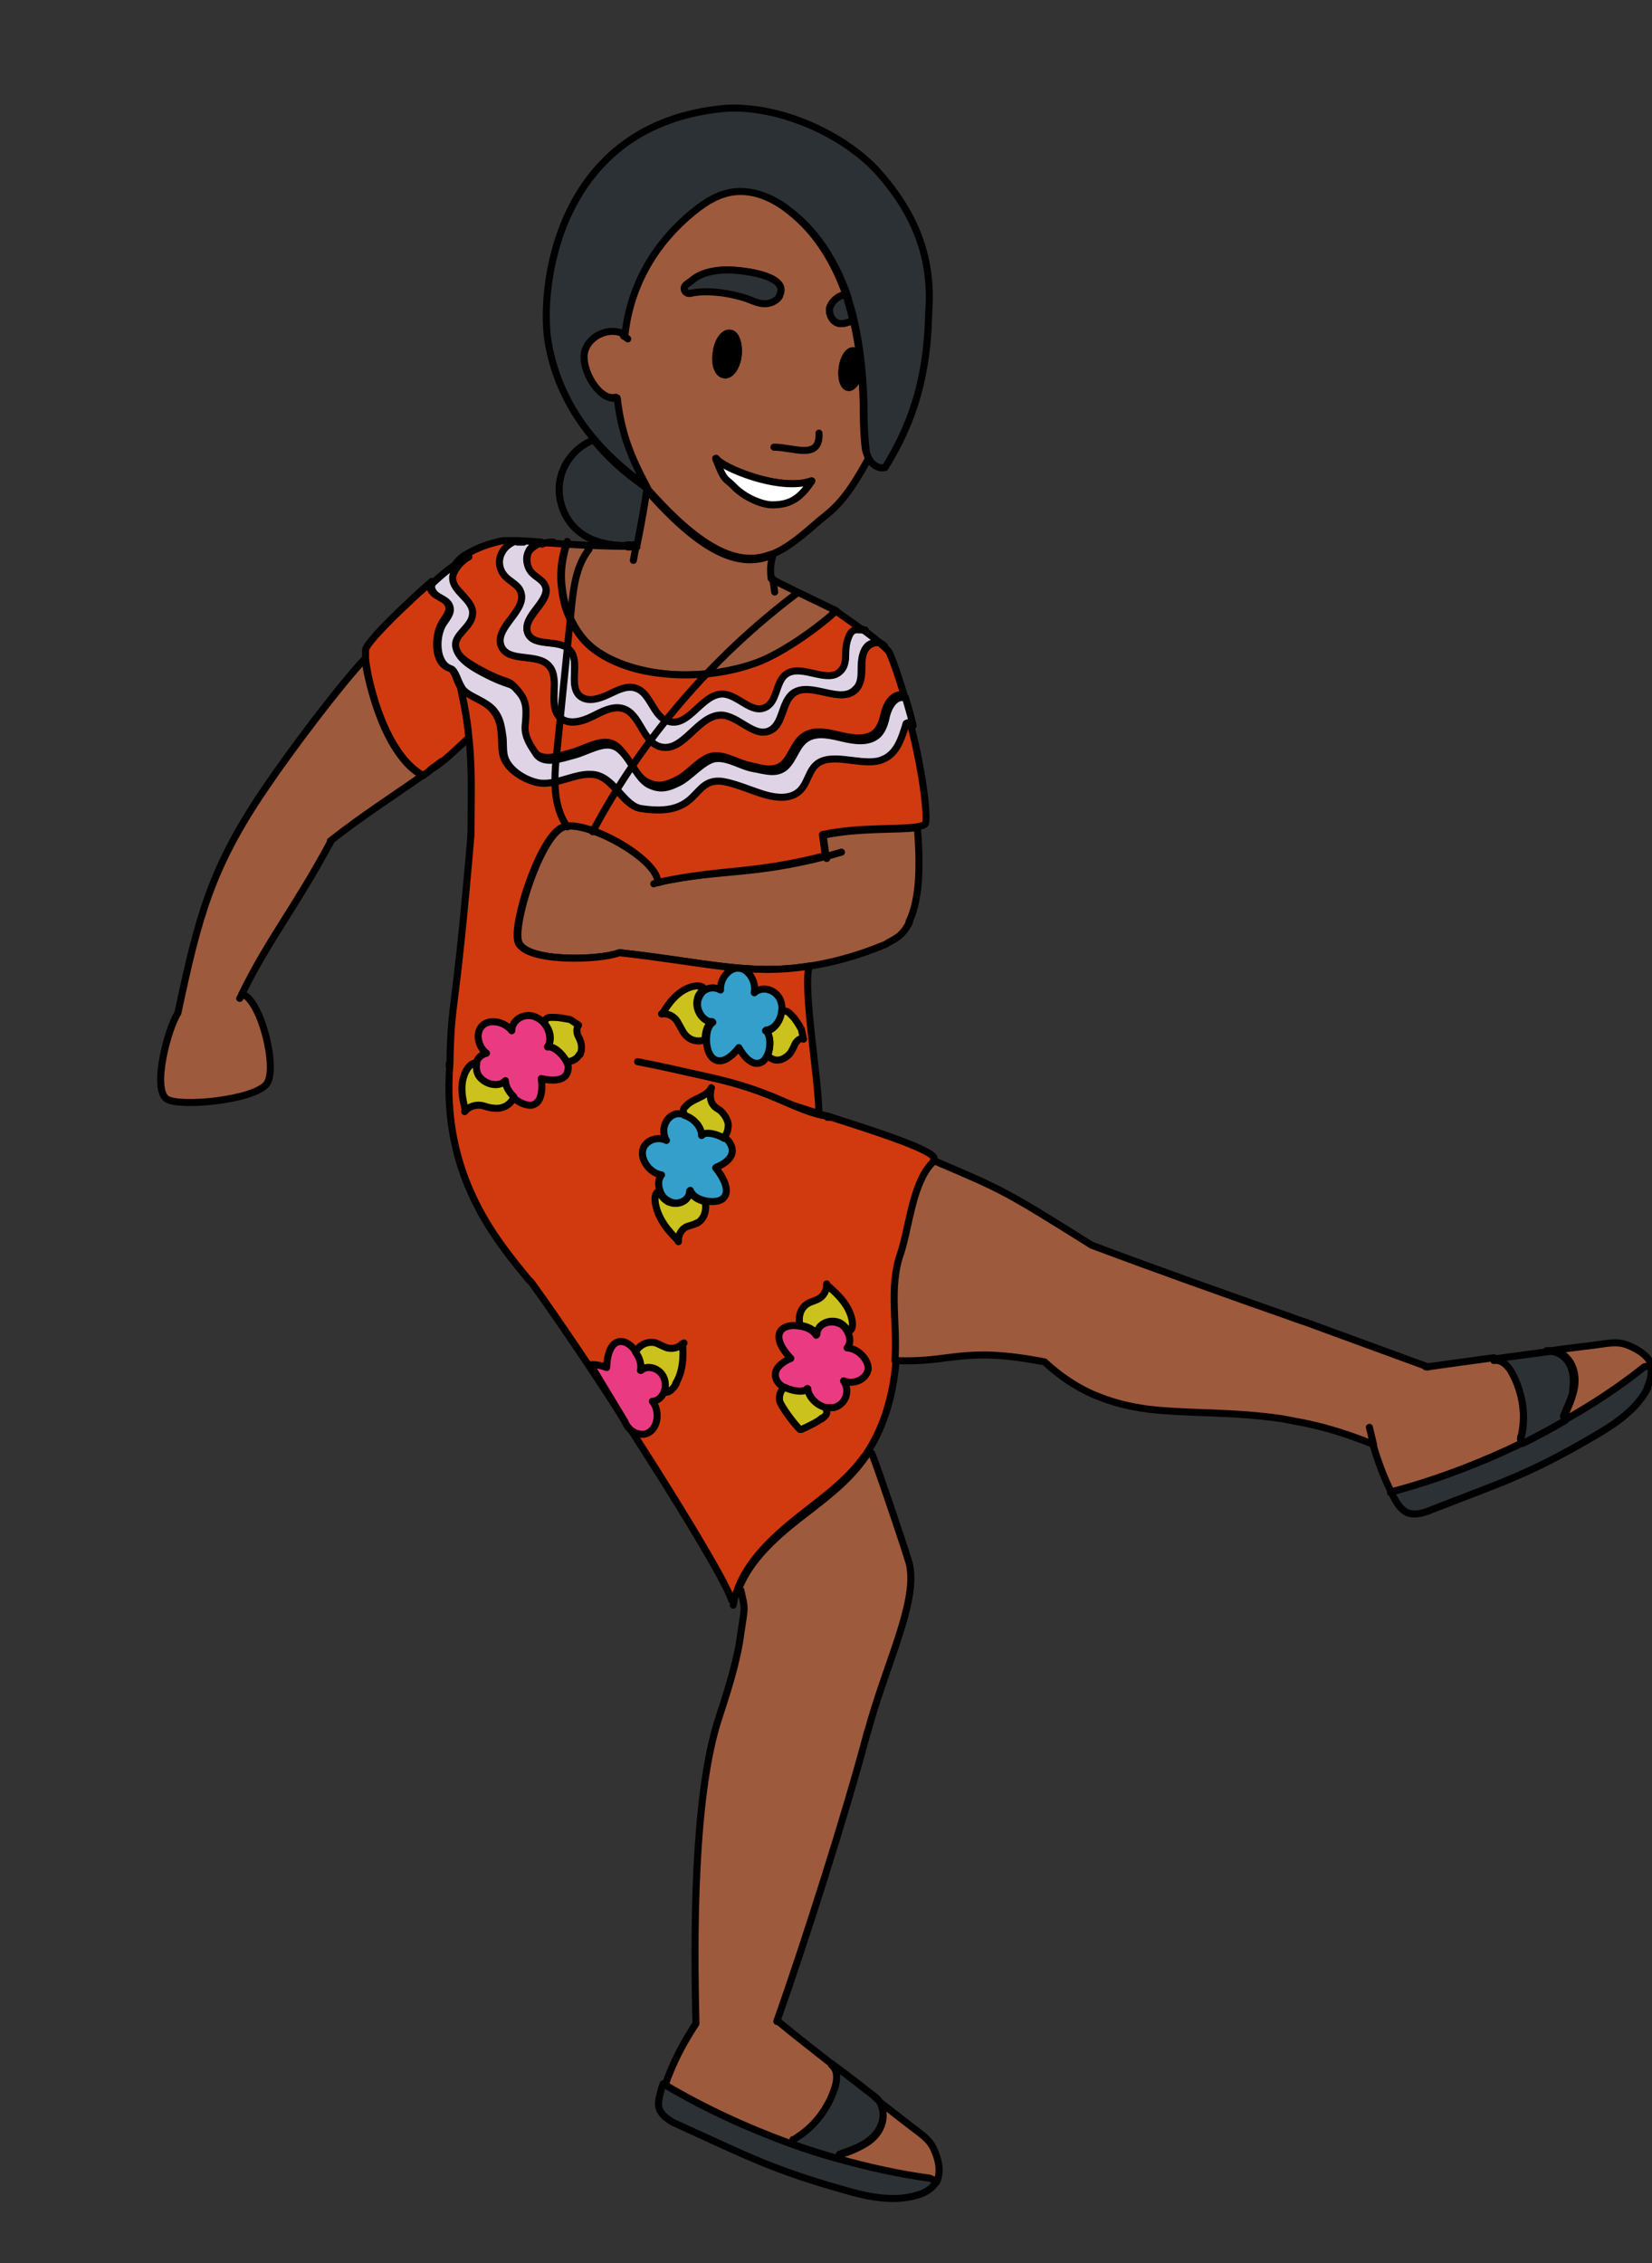 <?xml version="1.0" encoding="UTF-8"?><svg id="oceania" xmlns="http://www.w3.org/2000/svg" width="235" height="321.9" viewBox="0 0 235 321.9"><rect x="0" y="0" width="235" height="321.9" fill="#333333" stroke="none"/><defs><style>.cls-1{fill:#2b3135;}.cls-1,.cls-2,.cls-3,.cls-4,.cls-5,.cls-6,.cls-7,.cls-8,.cls-9,.cls-10{stroke:#000;stroke-linecap:round;stroke-linejoin:round;}.cls-2{fill:#339fca;}.cls-3{fill:#dfd4e6;}.cls-4{fill:#d13a0f;}.cls-5{fill:#cbc21d;}.cls-6{fill:#9e5a3c;}.cls-7{fill:#ea3b82;}.cls-8{fill:#fff;}.cls-9{fill:none;}</style></defs><path class="cls-9" d="M77.1,77.3s0,0,0,0"/><path class="cls-4" d="M66.7,104.9c-3.8,3.6-4,3.6-5.3,4.5-.4.3-.8.6-1.2.9-5.3-2.9-7.8-12.8-8.2-16.6,0-.6,0-1.1,0-1.3.2-1.1,5-5.7,5.9-6.5,1.2-1.2,2.4-2.2,3.5-3.2h0c-.6.7,0,1.6.7,2,.7.4,1.5.7,1.7,1.5.3.9-.6,1.7-1,2.5-1.1,2-1,5.7,1.1,6.3.8.2,1,1.8,1.6,2.7.6,2.7,1,5,1.2,7.2Z"/><path class="cls-9" d="M67,104.7c-.1.1-.2.2-.3.3"/><path class="cls-6" d="M47.1,119.6c-5.1,9.5-8.9,14-12.7,21.8h.1c2.6.8,5.1,10.7,3.4,12.8-1.9,2.3-12.4,3.3-14.2,2.1-2.1-1.5.2-10.1,1.6-12.2,2.9-13.6,4.7-20.7,12.5-32.1,3.5-5.2,10.6-14.6,14.1-18.3.5,3.8,3,13.8,8.2,16.6-3.7,2.6-8.8,5.9-13.1,9.3Z"/><path class="cls-9" d="M34.4,141.4c0,.2-.2.4-.3.6"/><path class="cls-9" d="M62.8,108.3c-.4.3-.9.7-1.5,1.1"/><path class="cls-9" d="M109.9,82.4s0,0,0,0"/><path class="cls-6" d="M119,86.9l-.2.2c-2.4,2.2-7.9,6.2-11.8,7.4-3.9,1.2-8.4,1.8-12.7,1.3-4.3-.5-8.3-2-10.6-4.2-1.7-1.6-3-4.2-3.4-6.1-.7-3.2-.5-5.4.3-8.1,3.2.2,6.6.3,8.6.3.5,0,1,0,1.3,0h0c0,0,0-.1,0-.2.5-2.4,1.1-5.6,1.4-7.9,8.4,9.6,13.5,11,17.6,9.5h.4c-.2,1-.4,1.4-.2,3.2,1.5.9,6.5,3.2,8.9,4.4h.1c0,.1,0,.2.1.2Z"/><path class="cls-9" d="M117.2,118.8c-.2,0-.5,0-.7.1"/><path class="cls-4" d="M128.5,98.8c-.1,0-.2,0-.3,0-1.3,0-2.1,1.4-2.4,2.6-.2.9-.5,2-1.2,2.7-1.2,1.2-3.3.9-5,.5-1.7-.4-3.6-.9-5.1,0-1.5.9-1.8,2.9-3.1,4.1-1.3,1.1-2.9.6-4.6.2-1.7-.3-3.6-1.6-5.3-1.4-1.8.2-3.6,2.7-5.2,3.4-1.6.8-2.7,1.1-4.3.3-1.8-.9-3-4.6-4.8-5.4-1.7-.8-4,.7-5.8,1.2s-4.3,1.4-5.4-.1c-.9-1.2-1.7-2.5-1.6-4,.2-2.4.3-3.6-1-5-1.4-1.5-.9-.4-5-2.6-1.6-.9-3.7-2-3.9-3.9-.1-1.7,2.2-2.7,2.4-4.3.1-1-.6-1.9-1.2-2.6-.7-.7-1.5-1.5-1.6-2.5-.1-1,1.1-2.6,2.3-3.2h0c1.5-.9,3.2-1.5,5.1-1.9.2,0,.9,0,2.1,0-.9.2-1.7.9-2.1,1.7-.5,1-.4,2.4.4,3.3.7.8,1.7,1.2,2.2,2.1,1.3,2.6-3.9,5.1-2.7,7.9,1,2.4,5.1.9,6.8,2.8,1.8,1.9-.3,5.6,1.6,7.4,1.2,1.1,3.1.5,4.5-.2,1.4-.7,3-1.6,4.5-1.1,2.4.9,2.8,4.7,5.2,5.4,3.3.9,5.3-4.6,8.7-4.5,2.5,0,4.7,3.2,6.9,2.2,1.9-.9,1.6-4.1,3.3-5.3,2.5-1.9,6.8,1.7,8.9-.6.7-.8.8-1.9.8-2.9,0-1,0-2.2.7-3,.4-.5,1.2-.8,1.8-.7.8.7,1.4,1.2,1.5,1.6.8,1.9,1.4,3.9,2,5.8Z"/><path class="cls-3" d="M129.7,102.8h-.6c-.6,2.2-1.4,4.4-3.3,5.3-2.4,1-6.4-.8-8.8.3-2,.9-1.7,3.6-3.6,4.6-1.5.8-3.2.5-4.8,0s-4.3-1.7-6-1.8c-4.1-.2-2.8,5.1-11.2,3.9-2.6-.4-3.9-4.3-6.5-4.8-2.7-.5-5.6,1.7-8.3,1.1-1.8-.4-4.2-1.8-4.8-3.7-.3-1-.1-2.2-.3-3.2-.2-1.4-.4-2.4-1.2-3.4-1-1.3-3.2-1.8-4.3-2.9-.1-.1-.2-.2-.3-.4-.6-.9-.9-2.5-1.6-2.7-2.1-.7-2.2-4.4-1.1-6.3.5-.8,1.3-1.6,1-2.5-.2-.8-1.1-1.1-1.7-1.5-.7-.4-1.2-1.3-.7-1.9h0c1.6-1.5,3.1-2.7,4.9-3.6,0,0,.1,0,.2-.1h0c-1.2.6-2.5,2.3-2.3,3.2.1,1,.9,1.7,1.6,2.5.7.7,1.4,1.6,1.2,2.6-.2,1.7-2.5,2.7-2.4,4.3.2,1.8,2.2,3,3.9,3.9,4.2,2.2,3.7,1.1,5,2.6,1.3,1.4,1.2,2.7,1,5-.1,1.5.8,2.8,1.6,4,1.1,1.5,3.5.6,5.4.1s4.1-2,5.8-1.2c1.9.9,3,4.5,4.8,5.4,1.6.8,2.7.5,4.3-.3,1.6-.8,3.5-3.2,5.2-3.4,1.8-.2,3.6,1.1,5.3,1.4,1.7.3,3.3.9,4.6-.2,1.3-1.2,1.6-3.2,3.1-4.1,1.5-.9,3.4-.4,5.1,0,1.7.4,3.7.7,5-.5.7-.7,1-1.7,1.2-2.7.3-1.2,1.1-2.7,2.4-2.6.1,0,.2,0,.3,0,.4,1.4.8,2.7,1.1,4Z"/><path class="cls-3" d="M125,91.4c-.6-.1-1.4.1-1.8.7-.6.8-.7,2-.7,3,0,1,0,2.2-.8,2.9-2.1,2.3-6.4-1.2-8.9.6-1.7,1.3-1.4,4.4-3.3,5.3-2.2,1.1-4.4-2.1-6.9-2.2-3.4,0-5.4,5.4-8.7,4.5-2.5-.7-2.8-4.6-5.2-5.4-1.5-.5-3.1.4-4.5,1.1-1.4.7-3.3,1.2-4.5.2-1.9-1.7.1-5.5-1.6-7.4-1.7-1.9-5.8-.4-6.8-2.8-1.1-2.7,4-5.2,2.7-7.9-.4-.9-1.5-1.3-2.2-2.1-.8-.9-1-2.2-.4-3.3.4-.8,1.2-1.4,2.1-1.7h0c1,0,2.1.1,3.5.2-.8.3-1.6.7-1.8,1.3-.5.9-.3,2.1.4,2.9.6.7,1.5,1,1.9,1.8,1.1,2.3-3.4,4.5-2.4,6.9.9,2.1,4.5.8,6,2.4,1.5,1.7-.3,4.9,1.4,6.5,1.1.9,2.7.5,4-.2,1.2-.6,2.7-1.4,4-.9,2.1.7,2.4,4.1,4.6,4.7,2.9.8,4.7-4,7.7-3.9,2.2,0,4.1,2.8,6.1,1.9,1.7-.8,1.4-3.5,2.9-4.7,2.2-1.6,6,1.5,7.8-.5.6-.7.7-1.7.7-2.6,0-.9.2-1.8.6-2.6.4-.8.9-.6,1.8-.6.8.6,1.6,1.2,2.3,1.8Z"/><path class="cls-6" d="M129.4,131.1c-1.1,2.3-2.4,2.5-3.4,3.2-4.1,1.7-7.6,2.6-10.8,3.1-8.6,1.4-15.1-.6-27-1.9-2.9,1.1-13.3,1.4-14.4-1.5-.9-2.5,3-14.8,6.2-16.3,2.9-1.4,13.6,4.4,13.7,7.7h0c9.2-1.8,13.2-.9,23.8-3.6-.1-.9-.3-2.1-.4-3,5-1.1,10.8-.7,13.4-1.1h0c.3,3.9.6,9.8-1.2,13.4Z"/><path class="cls-9" d="M93.8,125.5c-.2,0-.5.1-.8.2"/><path class="cls-9" d="M119.7,121.2c-.7.2-1.4.4-2.1.6"/><path class="cls-9" d="M63.9,151.3c0,.1,0,.3,0,.4"/><path class="cls-9" d="M115.3,137.4s0,0,0,0"/><path class="cls-9" d="M67,118.7c0,.3,0,.6,0,.8"/><path class="cls-9" d="M65.5,97.7c0,0,0-.1,0-.2"/><path class="cls-4" d="M133,165.1c-3.1,2.9-3.4,9.4-4.8,13.2-1.7,4.8-.4,10.1-.8,15.2,0,.2,0,.5,0,.7-.4,4.2-1.6,8.5-3.8,12-.2.3-.4.7-.7,1-2.8,3.9-6.9,6.5-10.5,9.5-3,2.5-6,5.5-7.4,9.1-.2.6-.4,1.1-.6,1.8h-.3c-1.7-5-20-33.5-28.5-45.2l-.4-.4c-4.5-5.5-12.5-14.8-11.2-30.7h0c.2-9.9.7-5.4,3-32.6h0c0-5.4.2-9.3-.3-13.8-.2-2.2-.6-4.6-1.2-7.2.1.2.2.3.3.4,1.2,1.1,3.3,1.6,4.3,2.9.9,1.1,1.1,2.1,1.2,3.4.1,1.1,0,2.2.3,3.2.6,1.9,3,3.3,4.8,3.7,2.7.6,5.6-1.6,8.3-1.1,2.6.5,3.9,4.4,6.5,4.8,8.4,1.3,7.1-4.1,11.2-3.9,1.6.1,4.4,1.3,6,1.8s3.4.8,4.8,0c1.9-1.1,1.6-3.7,3.6-4.6,2.4-1.1,6.4.8,8.8-.3,2-.8,2.7-3.1,3.3-5.1h.6c2,7.7,2.5,13.9,2.1,14.3-.2.2-.6.3-1.2.4-2.5.4-8.4,0-13.4,1.1.1.9.3,2.1.4,3-10.6,2.7-14.5,1.8-23.8,3.8h0c-.1-3.5-10.8-9.3-13.7-7.8-3.2,1.6-7.1,13.8-6.2,16.3,1.1,2.9,11.6,2.6,14.4,1.5,11.9,1.3,18.4,3.3,27,1.9-.9,3.4,1.3,15.5,1.4,21h0c.3.2.7.3,1.1.3,6.6,2.1,16.4,5.2,15.2,6.3Z"/><path class="cls-9" d="M117.8,158.8c-.4-.1-.7-.2-1-.3-1.5-.5-2.8-.9-3.7-1.2"/><path class="cls-9" d="M104.4,227.7c0,.2-.1.4-.1.6"/><path class="cls-9" d="M110.5,287.5c0,.1,0,.2-.1.3"/><path class="cls-6" d="M123.4,246.3c-3,11.4-9,30.2-12.9,41.2h.2c2.9,2.4,5.4,4.3,7.8,6.2v.2c.8.6.7,2,.4,3.1-.9,2.9-2.8,5.4-5.3,7.1-.1,0-.5.3-.7.4l-.2.6c-6.3-2.2-12.3-5.1-18.1-8.5,1.1-3.2,2.5-5.9,4.4-8.8v-.2c-.3-11.7-.4-32.4,3.3-43.4,1.2-3.7,2.6-8,3.1-12,.6-4,.6-3.2,0-6h-.4c1.4-3.8,4.4-6.7,7.4-9.2,3.7-3,7.7-5.6,10.5-9.5.2-.3.5-.7.7-1l.4.2c.4.7,5.3,15.2,5.4,15.9,1.1,5.5-3.4,14.1-6,23.8Z"/><path class="cls-9" d="M127.5,193.6h-.1"/><path class="cls-9" d="M196.2,205.8c-.3-.1-.6-.2-.9-.3"/><path class="cls-9" d="M203.3,194.5s0,0-.1,0"/><path class="cls-9" d="M90.7,151c3.2.6,6.6,1.4,10.2,2.2,9,2,11.4,4.3,15.9,5.4"/><path class="cls-9" d="M118.2,158.9c-.2,0-.3,0-.5,0"/><path class="cls-9" d="M117.6,122.1c0,0,0-.2,0-.3"/><path class="cls-9" d="M117.2,118.8s0-.1,0-.1"/><path class="cls-9" d="M80.7,77c0,.2-.1.4-.1.5"/><path class="cls-4" d="M122.7,89.6c-.9,0-1.3-.2-1.8.6-.4.8-.6,1.7-.6,2.6,0,.9,0,1.9-.7,2.6-1.8,2-5.6-1.1-7.8.5-1.5,1.1-1.2,3.9-2.9,4.7-2,1-3.9-1.8-6.1-1.9-3,0-4.8,4.8-7.7,3.9-2.2-.6-2.5-4-4.6-4.7-1.3-.5-2.7.3-4,.9-1.3.6-2.9,1.1-4,.2-1.7-1.5.1-4.8-1.4-6.5-1.5-1.7-5.1-.4-6-2.4-1-2.4,3.6-4.6,2.4-6.9-.4-.8-1.3-1.1-1.9-1.8-.7-.8-.8-2-.4-2.9.3-.5,1-1,1.8-1.3t0,0c1.1,0,2.3.1,3.5.2-.8,2.7-1,4.9-.3,8.1.4,1.9,1.7,4.5,3.4,6.1,2.3,2.2,6.3,3.8,10.6,4.2,4.3.5,8.9,0,12.7-1.3,3.9-1.2,9.4-5.2,11.8-7.4l.2-.2c.7.5,2.3,1.6,3.8,2.7Z"/><path class="cls-9" d="M123.1,89.6c-.1,0-.2,0-.3,0"/><path class="cls-9" d="M78.7,77.1c-.4,0-1,0-1.6.3"/><path class="cls-9" d="M125.9,92c-.2-.3-.5-.5-.8-.6"/><path class="cls-9" d="M74.5,77.1c-.3,0-.6,0-.9,0"/><path class="cls-6" d="M133.2,310.3l-.8-.4c-4.5-.6-8.8-1.6-13.2-2.8l.2-.6c1.3-.4,2.5-.9,3.7-1.6s2.1-1.8,2.4-3c.3-1.1,0-2.5-.8-3.3,1.5,1.2,3.2,2.5,5,3.9,1.3,1,2.6,1.8,3.2,3.3.8,1.8.9,3.4.3,4.6Z"/><path class="cls-1" d="M133.2,310.3c-.5.8-1.3,1.5-2.7,1.9-3.3,1-6.9.3-10.3-.7-10.3-2.9-13.8-4.8-23.5-9.2-1.2-.5-2.4-1.2-2.9-2.3-.3-.8,0-1.7.2-2.6.1-.4.2-.7.4-1,5.7,3.4,11.8,6.2,18.1,8.5,2.2.8,4.4,1.5,6.6,2.1h0c4.3,1.2,8.7,2.2,13.2,2.8l.8.4Z"/><path class="cls-1" d="M125.5,301.8c-.4,1.3-1.3,2.3-2.4,3s-2.4,1.1-3.7,1.6l-.2.6h0c-2.2-.6-4.4-1.3-6.6-2.1l.2-.6c.1,0,.6-.3.7-.4,2.5-1.6,4.4-4.2,5.3-7.1.3-1.1.4-2.4-.5-3.1v-.2c2.2,1.6,4.2,3.2,6.4,4.9,0,0,0,0,0,0,.8.8,1.1,2.1.8,3.3Z"/><path class="cls-9" d="M94.5,296.5c0,0-.1,0-.2-.1"/><path class="cls-9" d="M124.7,298.5c0-.1-.2-.2-.3-.3"/><path class="cls-6" d="M216.3,204.6l.3.6c-6,2.9-12.2,5.3-18.7,7-1.1-2.2-1.9-4.4-2.6-6.8-3.5-1.4-6.7-2.4-9.7-3-1-.2-2.1-.4-3.1-.6-7.4-1.1-13.6-.7-19.3-1.4-2.2-.3-4.4-.8-6.5-1.6-2.7-1-5.4-2.6-8.1-5.1-11.8-2.3-13.2.2-21.3-.2.4-5.1-.9-10.4.8-15.2,1.3-3.9,1.7-10.4,4.8-13.2,9.9,4.2,10.1,4.3,22.4,12,9.6,3.6,18.9,6.9,28.3,10.2,1,.4,2.1.7,3.1,1.1,1.4.5,2.7,1,4.1,1.5,4.1,1.5,8.2,3,12.3,4.5,3.5-.5,6.5-.9,9.4-1.3v.2c1.1-.2,2,.8,2.6,1.8,1.5,2.6,1.9,5.8,1.4,8.7,0,.1-.2.6-.2.7Z"/><path class="cls-9" d="M203.2,194.4c-.1,0-.2,0-.4,0"/><path class="cls-6" d="M234.9,194.3l-.9.2c-3.6,2.7-7.3,5.2-11.2,7.5l-.3-.6c.6-1.2,1.1-2.4,1.4-3.7s.2-2.7-.5-3.9c-.6-1-1.6-1.7-2.7-1.7,1.9-.3,3.9-.5,6.2-.8,1.6-.2,3.1-.6,4.6,0,1.8.7,3.1,1.7,3.5,3,0,0,0,0,0,0Z"/><path class="cls-1" d="M234.4,197.4c-1.6,3.1-4.6,5.1-7.7,6.9-9.2,5.4-13,6.5-23,10.4-1.2.5-2.5.9-3.6.4-.8-.4-1.3-1.2-1.7-1.9-.2-.3-.3-.7-.5-1,6.4-1.7,12.7-4.1,18.7-7,2.1-1,4.1-2.1,6.1-3.3,3.9-2.2,7.7-4.7,11.2-7.5l.9-.2c.2.9.1,1.9-.5,3.2Z"/><path class="cls-1" d="M223.8,197.7c-.3,1.3-.9,2.5-1.4,3.7l.3.6c-2,1.2-4.1,2.3-6.1,3.3l-.3-.6c0-.1.2-.6.2-.7.6-2.9,0-6.1-1.4-8.7-.5-1-1.5-2-2.6-1.8v-.2c2.6-.4,5.2-.7,8-1.1h0c1.1,0,2.2.8,2.7,1.7.7,1.2.7,2.6.5,3.9Z"/><path class="cls-9" d="M195.4,205.5c-.2-.8-.4-1.7-.6-2.5"/><path class="cls-9" d="M198,212.3c0,0-.1,0-.2,0"/><path class="cls-9" d="M220,192.1c.2,0,.4,0,.6,0"/><path class="cls-9" d="M83.8,78.1c-1.8,2.3-2.2,5.3-2.5,8.2-.7,6.9-1.4,13.8-2.1,20.8-.4,3.6-.6,7.5,1.5,10.5"/><path class="cls-9" d="M113.2,84.5c-11.9,9-21.9,20.6-28.9,33.8,0-.1.1-.2.2-.3"/><path class="cls-9" d="M110.2,84.2c-.1-.8-.2-1.4-.3-1.9"/><path class="cls-6" d="M123.1,63.9c-.3-2.4-.3-5-.3-6.4-.1-4-.5-8-1.4-11.9-.7.2-1.3.5-2,.4-.9-.1-1.5-1.2-1.4-2.1.2-.9,1-1.6,1.8-1.9.3,0,.2-.1.5-.2h0c-1.6-4.5-4.1-8.7-7.9-11.7-2.3-1.9-5.3-3.3-8.3-2.9-2.1.3-3.9,1.4-5.5,2.7-5.6,4.5-9.1,10.5-9.9,17.6h0c-2-1.2-5,0-5.7,2.3-.7,2.6,2.1,7.3,4.6,6.7.6,5.1,1.9,8.3,4.3,12.8h0c8.4,9.6,13.5,11.1,17.6,9.6.1,0,.2-.1.4-.1,2.4-1,4.5-2.9,6.7-4.8,2-1.6,3.7-2.8,7-8.9-.3-.5-.5-1-.5-1.5ZM98.3,41.7c-.8.2-1.3-.7-.7-1.2.4-.3.8-.6,1.2-.9,1.1-.8,2.6-1.1,4.1-1.2,2.3-.1,9.5.7,8,3.6-.3.6-1.2,1.1-2.1,1.1-.9,0-1.7-.4-2.5-.7-2.3-.8-5.6-1.3-8-.8ZM105,50.6c-.2,1.6-1.1,2.9-2,2.7-.9-.1-1.4-1.6-1.1-3.2.2-1.6,1.1-2.9,2-2.7.8.1,1.3,1.6,1.1,3.2ZM110,71.8c-1.6,0-4-1.1-5.4-2.5-1.3-1.4-1.4-.6-2.7-4.1.7,1.2,9,4.8,13.6,3.2-1.5,2.2-2.8,3.3-5.5,3.3ZM122.3,52.7c-.2,1.4-1,2.5-1.6,2.4-.7,0-1.1-1.3-.9-2.8.2-1.4.9-2.5,1.6-2.4.7.1,1.1,1.4.9,2.8Z"/><path class="cls-9" d="M90.5,77.7c-.2.8-.3,1.5-.4,2"/><path class="cls-10" d="M122.3,52.7c-.2,1.4-1,2.5-1.6,2.4-.7,0-1.1-1.3-.9-2.8.2-1.4.9-2.5,1.6-2.4.7.1,1.1,1.4.9,2.8Z"/><path class="cls-10" d="M105,50.6c-.2,1.6-1.1,2.9-2,2.7-.9-.1-1.4-1.6-1.1-3.2.2-1.6,1.1-2.9,2-2.7.8.1,1.3,1.6,1.1,3.2Z"/><path class="cls-9" d="M116.5,61.6c.2,3.9-3.6,2-6.4,2"/><path class="cls-8" d="M115.4,68.5c-1.5,2.2-2.8,3.3-5.5,3.3-1.6,0-4-1.1-5.4-2.5-1.3-1.4-1.4-.6-2.7-4.1.7,1.2,9,4.8,13.6,3.2Z"/><path class="cls-9" d="M89.3,48.2c-.2-.2-.4-.3-.6-.4"/><path class="cls-1" d="M110.9,42.1c-.3.6-1.2,1.1-2.1,1.1-.9,0-1.7-.4-2.5-.7-2.3-.8-5.6-1.3-8-.8-.8.2-1.3-.7-.7-1.2.4-.3.8-.6,1.2-.9,1.1-.8,2.6-1.1,4.1-1.2,2.3-.1,9.5.7,8,3.6Z"/><path class="cls-1" d="M121.4,45.6c-.7.2-1.3.5-2,.4-.9-.1-1.5-1.2-1.4-2.1.2-.9,1-1.6,1.8-1.9.3,0,.2-.1.5-.2h0c0,.2.2.5.2.7.3,1,.6,2,.8,3Z"/><path class="cls-9" d="M121.5,45.6s0,0,0,0"/><path class="cls-9" d="M124.6,24.4h0"/><path class="cls-1" d="M132.1,44.8c-.2,8.1-1.9,14.8-6.2,21.7-.9.2-1.7-.3-2.2-1.1-.3-.5-.5-1-.5-1.5-.3-2.4-.3-5-.3-6.4-.1-4-.5-8-1.4-11.9-.2-1-.5-2-.8-3,0-.2-.2-.5-.2-.7-1.6-4.5-4.1-8.7-7.9-11.7-2.3-1.9-5.3-3.3-8.3-2.9-2.1.3-3.9,1.4-5.5,2.7-5.6,4.5-9.1,10.5-9.9,17.6h0c-2-1.2-5,0-5.7,2.3-.7,2.6,2.1,7.3,4.6,6.7.6,5.1,1.9,8.3,4.3,12.8h0c-.2-.1-.3-.3-.5-.5-2.9-2.1-5.3-4.3-7.3-6.7-3.5-4.2-5.5-8.8-6.3-13.4-1.3-7.2.8-31.3,25.3-33.4h0c7.4-.4,16.2,3.4,21.3,8.7h0c5,5.5,8.2,11.9,7.5,20.4Z"/><path class="cls-1" d="M92,69.7c-.3,2.2-.9,5.5-1.4,7.9,0,0,0,.2,0,.2h0c-.3,0-.8,0-1.3,0v-.2c-3,0-5.8-.6-7.8-2.8-1.6-1.8-2.3-4.4-1.8-6.7.5-2.4,2.2-4.4,4.4-5.4l.3-.2c1.9,2.4,4.3,4.6,7.3,6.7.1.2.3.4.5.5Z"/><path class="cls-9" d="M90.5,77.5c-.4,0-.9,0-1.3,0"/><path class="cls-5" d="M114.2,147.7c-.4,0-.7.2-1,.6-.2.3-.3.7-.5,1-.3.7-1,1.2-1.6,1.4-.7.2-1.4,0-1.9-.6h0c.5-1.3.4-3-.3-3.4,1.2-.2,2.1-1.4,2.2-2.8h.2c.6-.3.9.1,1.4.6.5.5.9,1.2,1.3,1.9h0l.3,1.4Z"/><line class="cls-9" x1="109.2" y1="150" x2="109.1" y2="149.9"/><path class="cls-2" d="M108.9,146.6c.7.4.8,2.2.3,3.4-.2.4-.4.7-.6.9-1.8,1.4-3.5-1.9-3.5-1.9,0,0-2.1,2.9-3.7,1.5-.6-.5-.9-1.6-.9-2.6,0-1,.2-2,.9-2.5-1.3,0-2.5-1.7-2.1-3.2.2-.6.5-1.1,1-1.4,0,0,0,0,0,0,.7-.4,1.5-.4,2.2,0-.1-1.6,1.2-3.2,2.6-3.1,1.4.1,2.5,1.9,2.2,3.5,1.2-1.1,3.3-.4,3.8,1.3.1.4.2.8.1,1.2-.1,1.4-1,2.7-2.2,2.8Z"/><path class="cls-5" d="M101.2,145.4c-.6.4-.9,1.4-.9,2.5h-.1c-1.1.4-2.3,0-3-1.1-.3-.5-.6-1.1-.9-1.6-.5-.7-1.3-1.1-2.1-1,.3-.4,1.6-3,4-3.8,1.6-.5,2,.2,2,.3,0,0,0,0,0,0-.5.3-.9.8-1,1.4-.4,1.5.8,3.3,2.1,3.2Z"/><path class="cls-9" d="M94.1,144.2s0,0,0,0c0,0,0,0,0,0Z"/><line class="cls-9" x1="111.6" y1="197.2" x2="111.6" y2="197.2"/><line class="cls-9" x1="111.6" y1="197.3" x2="111.6" y2="197.3"/><path class="cls-7" d="M123.5,194.7c-.2,1.4-1.9,2.3-3.5,1.7,1,1.4.3,3.4-1.4,3.8-.4,0-.8,0-1.2,0-1.3-.3-2.5-1.4-2.6-2.7-.4.6-2.1.5-3.3-.2-.4-.2-.7-.5-.9-.8-1.3-2.1,1.9-3.3,1.9-3.3,0,0-2.7-2.6-1.3-4.1.5-.5,1.5-.7,2.5-.5,1,.1,2,.6,2.4,1.3,0-1.4,1.7-2.3,3.2-1.7.6.2,1,.7,1.3,1.3,0,0,0,0,0,0,.4.8.4,1.7-.1,2.2,1.6.1,3.1,1.7,3,3.1Z"/><path class="cls-5" d="M116.9,201.7c-.5.5-2.2,1.3-2.9,1.6h-.2c-.7-.6-2.8-3.4-2.9-4.1-.1-.7.1-1.4.7-1.9h0c1.2.6,2.9.8,3.3.2.1,1.2,1.3,2.4,2.6,2.7h0s0,.2,0,.2h0c.3.7,0,.9-.6,1.4Z"/><path class="cls-5" d="M120.7,189.4s0,0,0,0c-.3-.5-.7-1-1.3-1.3-1.5-.6-3.2.3-3.2,1.7-.4-.7-1.4-1.2-2.4-1.3h0c-.3-1.3.1-2.5,1.1-3.1.5-.3,1.1-.4,1.6-.7.7-.4,1.1-1.2,1.1-2,.3.4,2.8,2.1,3.5,4.6.5,1.8-.3,2.1-.4,2Z"/><path class="cls-9" d="M117.6,182.6h0c0,0,0,0,0,0Z"/><line class="cls-9" x1="73.1" y1="156" x2="73.1" y2="156"/><path class="cls-7" d="M80.8,152.1c-.2,2.3-3.8,1.3-3.8,1.3,0,0,.6,3.6-1.5,3.8-.8,0-1.7-.4-2.5-1.1-.8-.7-1.3-1.6-1.2-2.3-.9,1-2.9.6-3.8-.7-.3-.5-.4-1.2-.3-1.7t0,0c.1-.8.7-1.4,1.5-1.6-1.3-1-1.6-3.1-.5-4,1-.9,3.1-.5,4.1.8,0-1.6,1.9-2.7,3.5-1.9.4.2.7.4,1,.7.9,1,1.2,2.6.6,3.5.7-.2,2.1.9,2.7,2.1.2.4.3.8.2,1.1Z"/><path class="cls-5" d="M82.4,150c-.3.6-1,1-1.8,1h0c-.6-1.2-1.9-2.3-2.7-2.1.7-1,.4-2.5-.6-3.5h0s.2-.1.2-.1c.2-.7.7-.6,1.4-.6.7,0,1.5.2,2.2.3l1.2.8c-.2.3-.3.7-.2,1.1,0,.3.3.7.4,1,.3.7.3,1.5,0,2.1Z"/><path class="cls-5" d="M73.1,156h0c-.4,1.1-1.6,1.8-2.9,1.6-.6,0-1.2-.3-1.8-.4-.8-.1-1.7.2-2.2.8,0-.5-1.1-3.2,0-5.5.8-1.6,1.6-1.3,1.6-1.2s0,0,0,0c-.1.6,0,1.2.3,1.7.9,1.3,2.9,1.7,3.8.7,0,.8.5,1.6,1.2,2.3Z"/><path class="cls-9" d="M66.1,158.1s0,0,0,0c0,0,0,0,0,0Z"/><line class="cls-9" x1="100.4" y1="170.8" x2="100.4" y2="170.8"/><path class="cls-2" d="M101.8,166.1s2.5,2.9,1.1,4.3c-.5.5-1.5.6-2.5.4-1-.2-1.9-.7-2.2-1.5,0,1.4-1.8,2.3-3.1,1.5-.6-.3-1-.8-1.2-1.4,0,0,0,0,0,0-.3-.8-.3-1.7.2-2.3-1.5-.2-2.9-1.9-2.7-3.4.2-1.4,2-2.2,3.4-1.5-.9-1.5-.1-3.5,1.5-3.8.4,0,.8,0,1.1.1,1.3.4,2.4,1.7,2.5,2.9.4-.6,2-.4,3.2.4.3.2.6.5.8.9,1.2,2.2-2,3.3-2,3.3Z"/><line class="cls-9" x1="97.4" y1="158.4" x2="97.4" y2="158.4"/><path class="cls-5" d="M103,161.9h0c-1.1-.7-2.8-1-3.2-.4,0-1.3-1.2-2.5-2.5-2.9h0s0-.2,0-.2h0c-.3-.7.1-.9.6-1.4.5-.4,1.2-.7,1.8-1,.6-.3,1.2-.7,1.5-1.3-.2.8-.3,1.8.3,2.5.2.3.6.5.9.7.6.5,1.1,1.3,1.2,2,0,.8-.2,1.5-.7,1.9Z"/><path class="cls-5" d="M99.2,173.9c-.5.3-1.1.4-1.6.6-.7.4-1.1,1.1-1.1,2-.3-.4-2.6-2.3-3.2-5-.4-1.8.3-2.1.5-2,0,0,0,0,0,0,.2.6.7,1.1,1.2,1.4,1.4.7,3.1-.1,3.1-1.5.4.8,1.3,1.3,2.2,1.5h0c.3,1.3-.2,2.6-1.2,3.1Z"/><path class="cls-9" d="M96.5,176.6h0c0,0,0,0,0,0Z"/><path class="cls-7" d="M94.5,197.9s0,0,0,0c-.3.8-1,1.4-1.7,1.4,1,1.2.9,3.4-.3,4.3-1.1.9-3,.2-3.6-1.4l-4.9-8.1c1.1-.1,2.3.4,2.3.4,0,0,0-3.8,2.1-3.7.7,0,1.5.6,2.1,1.5.6.8.9,1.8.7,2.6,1-.9,2.8-.3,3.4,1.2.2.6.2,1.3,0,1.8Z"/><path class="cls-5" d="M96.2,196.8c-1,1.6-1.7,1.2-1.7,1.1s0,0,0,0c.2-.6.2-1.2,0-1.8-.5-1.5-2.4-2.1-3.4-1.2.2-.8-.1-1.8-.7-2.6h0c.6-1.1,1.8-1.6,2.9-1.3.5.2,1,.5,1.6.7.8.2,1.6,0,2.2-.6,0,.5.4,3.5-1,5.7Z"/><path class="cls-9" d="M97.3,191h0s0,0,0,0Z"/></svg>